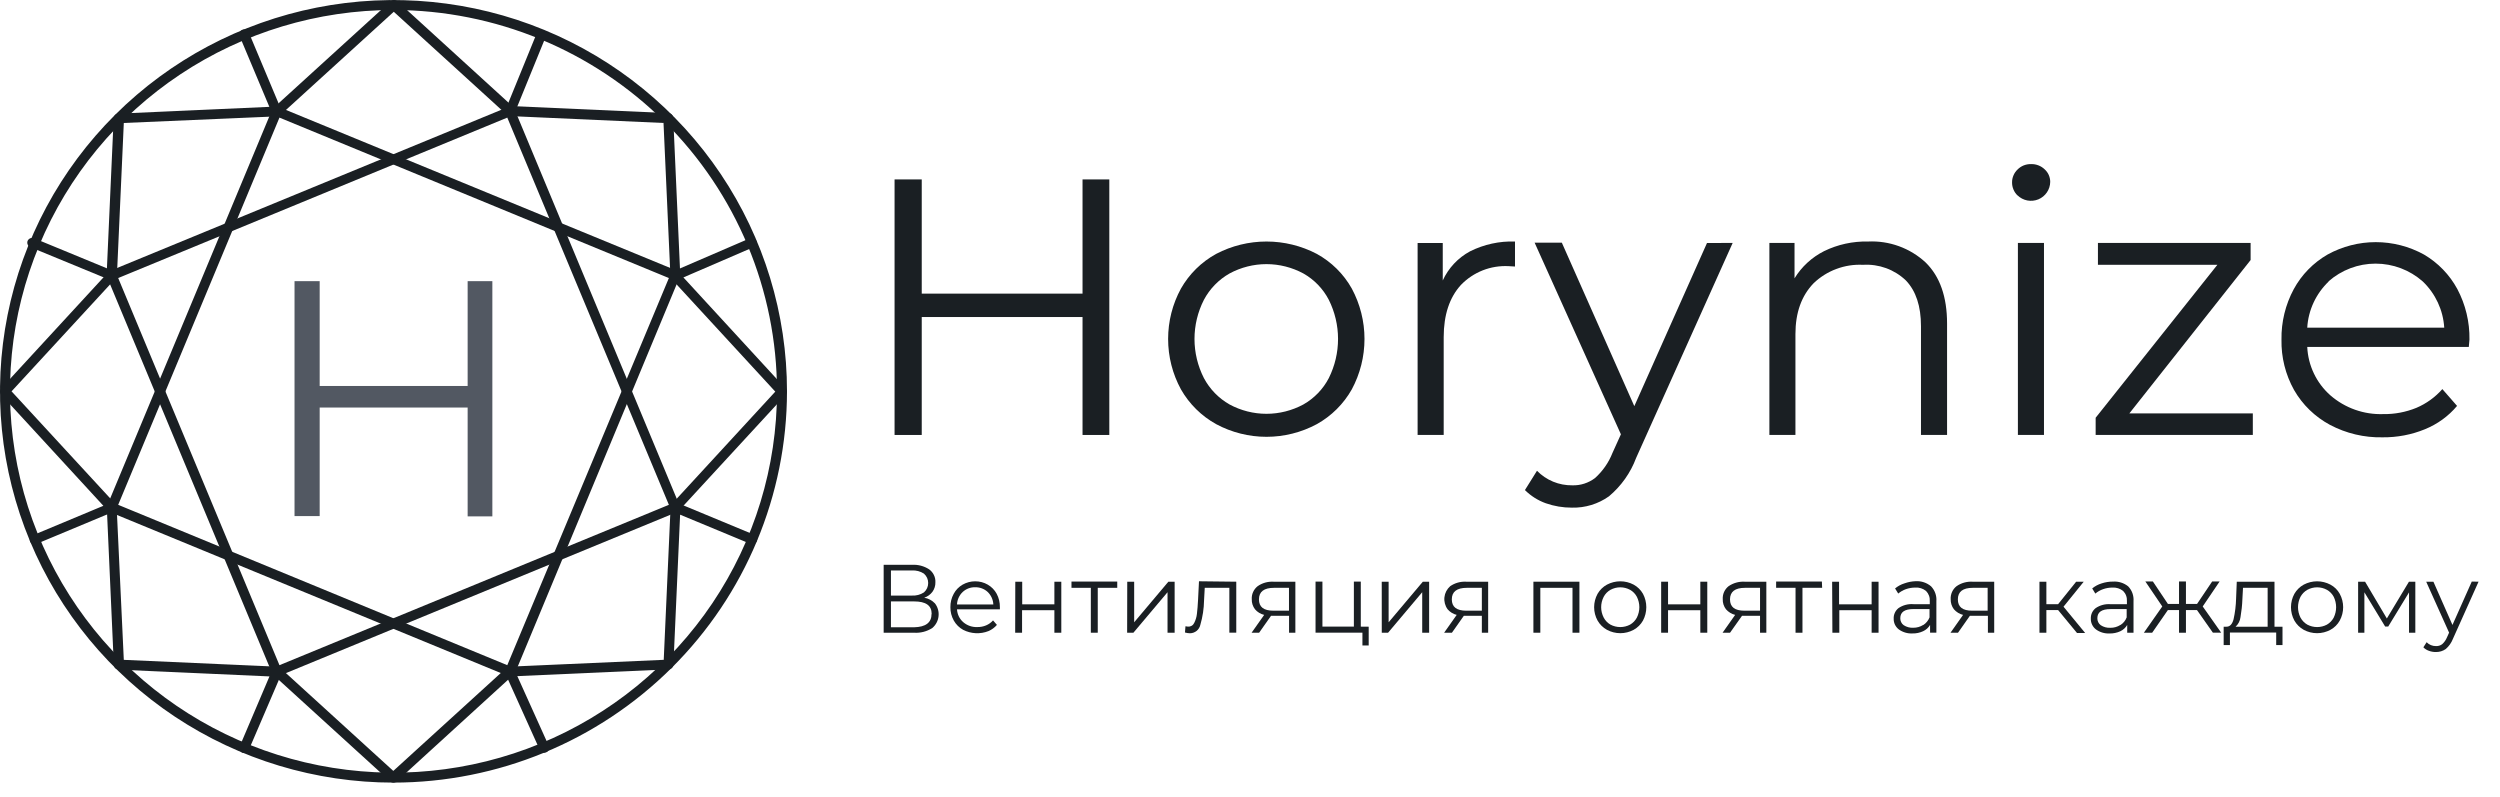 <?xml version="1.0" encoding="UTF-8"?> <svg xmlns="http://www.w3.org/2000/svg" width="69" height="22" viewBox="0 0 69 22" fill="none"><path d="M10.861 21.6C8.713 21.6 6.613 20.966 4.827 19.78C3.041 18.593 1.649 16.906 0.827 14.933C0.005 12.96 -0.21 10.788 0.209 8.693C0.628 6.599 1.663 4.674 3.182 3.164C4.701 1.654 6.636 0.626 8.743 0.209C10.85 -0.207 13.034 0.007 15.018 0.824C17.003 1.642 18.699 3.026 19.892 4.803C21.085 6.579 21.722 8.667 21.721 10.803C21.718 13.665 20.573 16.41 18.537 18.434C16.5 20.459 13.74 21.597 10.861 21.6ZM10.861 0.276C8.767 0.276 6.721 0.894 4.98 2.05C3.239 3.206 1.883 4.85 1.082 6.773C0.28 8.696 0.071 10.813 0.479 12.854C0.888 14.896 1.896 16.771 3.376 18.243C4.856 19.715 6.742 20.717 8.796 21.123C10.849 21.529 12.977 21.321 14.911 20.524C16.845 19.728 18.498 18.379 19.662 16.648C20.825 14.917 21.445 12.883 21.445 10.801C21.442 8.011 20.326 5.335 18.342 3.362C16.357 1.389 13.667 0.279 10.861 0.276Z" fill="#1A1F23"></path><path d="M14.083 18.673C14.065 18.673 14.047 18.669 14.031 18.662L3.031 14.132C2.999 14.117 2.974 14.092 2.96 14.06C2.946 14.028 2.945 13.992 2.957 13.959L7.513 3.022C7.528 2.99 7.553 2.965 7.586 2.952C7.618 2.938 7.654 2.937 7.687 2.95L18.686 7.473C18.718 7.488 18.744 7.513 18.757 7.545C18.771 7.577 18.772 7.613 18.759 7.646L14.21 18.588C14.195 18.622 14.168 18.648 14.135 18.662C14.118 18.669 14.101 18.673 14.083 18.673ZM3.262 13.933L14.001 18.359L18.461 7.674L7.713 3.246L3.262 13.933Z" fill="#1A1F23"></path><path d="M7.64 18.673C7.622 18.673 7.605 18.669 7.588 18.662C7.571 18.655 7.556 18.645 7.543 18.633C7.53 18.62 7.52 18.605 7.513 18.588L2.957 7.651C2.945 7.618 2.946 7.582 2.96 7.55C2.974 7.518 2.999 7.493 3.031 7.479L14.031 2.95C14.064 2.937 14.1 2.938 14.132 2.952C14.164 2.965 14.19 2.99 14.204 3.022L18.759 13.959C18.772 13.992 18.771 14.028 18.757 14.06C18.744 14.092 18.718 14.117 18.686 14.132L7.687 18.662C7.672 18.669 7.656 18.672 7.64 18.673ZM3.262 7.674L7.713 18.359L18.461 13.933L14.001 3.246L3.262 7.674Z" fill="#1A1F23"></path><path d="M18.64 14.143C18.613 14.143 18.587 14.135 18.565 14.12C18.543 14.106 18.526 14.085 18.515 14.061C18.504 14.037 18.501 14.011 18.505 13.985C18.509 13.959 18.521 13.934 18.539 13.915L21.398 10.809L18.539 7.704C18.524 7.688 18.512 7.669 18.507 7.649C18.501 7.628 18.501 7.606 18.506 7.585C18.51 7.564 18.52 7.544 18.533 7.527C18.547 7.51 18.564 7.497 18.584 7.488L20.701 6.575C20.733 6.563 20.769 6.564 20.802 6.577C20.834 6.59 20.86 6.615 20.875 6.646C20.887 6.678 20.887 6.714 20.874 6.747C20.861 6.779 20.835 6.805 20.803 6.819L18.862 7.657L21.678 10.72C21.701 10.744 21.715 10.777 21.715 10.811C21.715 10.845 21.701 10.878 21.678 10.903L18.728 14.105C18.704 14.127 18.673 14.141 18.64 14.143Z" fill="#1A1F23"></path><path d="M10.86 21.6C10.827 21.6 10.794 21.587 10.768 21.565L7.548 18.632C7.535 18.62 7.524 18.606 7.516 18.59C7.508 18.573 7.504 18.556 7.503 18.538C7.503 18.52 7.505 18.503 7.511 18.486C7.518 18.469 7.527 18.454 7.539 18.441C7.564 18.414 7.598 18.399 7.634 18.397C7.67 18.395 7.705 18.408 7.732 18.432L10.855 21.277L13.979 18.432C13.995 18.418 14.014 18.407 14.034 18.401C14.055 18.396 14.077 18.395 14.098 18.399C14.12 18.404 14.139 18.413 14.156 18.426C14.173 18.44 14.187 18.457 14.195 18.477L15.139 20.57C15.149 20.586 15.155 20.605 15.158 20.623C15.16 20.643 15.158 20.662 15.152 20.68C15.146 20.698 15.137 20.715 15.124 20.73C15.111 20.744 15.096 20.755 15.078 20.763C15.061 20.771 15.042 20.775 15.022 20.776C15.003 20.776 14.984 20.772 14.966 20.764C14.949 20.756 14.933 20.745 14.92 20.731C14.907 20.717 14.897 20.7 14.891 20.682L14.024 18.76L10.954 21.562C10.928 21.585 10.895 21.599 10.86 21.6Z" fill="#1A1F23"></path><path d="M14.083 3.204C14.065 3.204 14.047 3.201 14.031 3.194C13.998 3.181 13.972 3.155 13.958 3.123C13.944 3.091 13.943 3.054 13.956 3.021L14.768 1.03C14.782 0.998 14.808 0.973 14.84 0.959C14.872 0.945 14.909 0.944 14.942 0.956C14.974 0.97 15 0.995 15.014 1.027C15.028 1.06 15.029 1.096 15.016 1.129L14.204 3.12C14.194 3.144 14.178 3.165 14.156 3.18C14.134 3.195 14.109 3.204 14.083 3.204Z" fill="#1A1F23"></path><path d="M0.958 15.031C0.931 15.031 0.904 15.023 0.882 15.008C0.859 14.993 0.842 14.971 0.831 14.947C0.819 14.914 0.82 14.878 0.833 14.846C0.847 14.814 0.872 14.788 0.904 14.774L2.853 13.96L0.038 10.899C0.015 10.874 0.001 10.841 0.001 10.807C0.001 10.774 0.015 10.741 0.038 10.716L2.988 7.512C3.012 7.486 3.046 7.47 3.083 7.468C3.119 7.467 3.154 7.479 3.181 7.503C3.193 7.516 3.203 7.531 3.21 7.547C3.217 7.564 3.221 7.581 3.221 7.599C3.221 7.617 3.217 7.635 3.21 7.651C3.203 7.668 3.193 7.682 3.181 7.695L0.319 10.801L3.181 13.906C3.196 13.922 3.207 13.941 3.213 13.962C3.218 13.983 3.219 14.006 3.214 14.027C3.209 14.048 3.199 14.068 3.185 14.085C3.172 14.102 3.154 14.115 3.134 14.124L1.006 15.012C0.992 15.022 0.975 15.029 0.958 15.031Z" fill="#1A1F23"></path><path d="M14.083 18.672C14.047 18.672 14.012 18.657 13.986 18.632C13.96 18.606 13.946 18.572 13.946 18.535C13.946 18.499 13.96 18.465 13.986 18.439C14.012 18.413 14.046 18.399 14.083 18.399L18.319 18.211L18.508 13.999C18.509 13.977 18.515 13.956 18.526 13.937C18.537 13.918 18.553 13.902 18.572 13.891C18.59 13.879 18.611 13.872 18.633 13.87C18.655 13.868 18.677 13.872 18.697 13.88L20.826 14.764C20.856 14.78 20.879 14.806 20.89 14.838C20.902 14.87 20.901 14.905 20.887 14.937C20.874 14.968 20.85 14.993 20.819 15.008C20.788 15.022 20.753 15.024 20.72 15.014L18.771 14.205L18.586 18.346C18.584 18.379 18.57 18.411 18.546 18.435C18.522 18.459 18.489 18.473 18.456 18.475L14.095 18.67L14.083 18.672Z" fill="#1A1F23"></path><path d="M6.739 20.784C6.722 20.784 6.704 20.78 6.687 20.774C6.655 20.76 6.63 20.734 6.616 20.702C6.603 20.67 6.602 20.634 6.615 20.601L7.437 18.669L3.273 18.482C3.239 18.481 3.206 18.467 3.182 18.443C3.158 18.419 3.144 18.387 3.142 18.353L2.948 14.017C2.945 13.998 2.946 13.979 2.952 13.961C2.957 13.942 2.966 13.925 2.978 13.911C2.99 13.896 3.005 13.884 3.022 13.875C3.04 13.867 3.058 13.862 3.078 13.861C3.097 13.86 3.116 13.863 3.134 13.87C3.152 13.877 3.168 13.888 3.181 13.902C3.195 13.915 3.205 13.931 3.212 13.949C3.219 13.967 3.222 13.986 3.22 14.005L3.417 18.212L7.652 18.4C7.674 18.401 7.696 18.407 7.715 18.418C7.734 18.429 7.75 18.445 7.762 18.463C7.774 18.482 7.781 18.503 7.783 18.525C7.784 18.547 7.781 18.569 7.772 18.589L6.866 20.7C6.856 20.724 6.838 20.746 6.816 20.761C6.793 20.776 6.767 20.784 6.739 20.784Z" fill="#1A1F23"></path><path d="M3.083 7.735C3.066 7.735 3.048 7.732 3.031 7.725L0.836 6.821C0.804 6.808 0.778 6.782 0.764 6.75C0.75 6.718 0.749 6.681 0.762 6.648C0.776 6.617 0.802 6.591 0.834 6.577C0.866 6.564 0.902 6.563 0.935 6.574L2.951 7.406L3.137 3.265C3.139 3.231 3.153 3.199 3.178 3.175C3.202 3.151 3.235 3.137 3.269 3.136L7.434 2.949L6.62 1.012C6.611 0.995 6.605 0.977 6.604 0.958C6.602 0.939 6.605 0.92 6.611 0.902C6.618 0.884 6.628 0.868 6.641 0.854C6.654 0.84 6.67 0.829 6.687 0.822C6.705 0.814 6.724 0.811 6.743 0.811C6.762 0.811 6.781 0.816 6.798 0.824C6.815 0.832 6.831 0.843 6.844 0.857C6.856 0.872 6.866 0.888 6.871 0.906L7.76 3.023C7.768 3.044 7.772 3.066 7.77 3.088C7.768 3.11 7.761 3.131 7.749 3.149C7.737 3.168 7.721 3.183 7.702 3.193C7.683 3.204 7.662 3.21 7.64 3.212L3.417 3.394L3.227 7.606C3.226 7.628 3.22 7.649 3.208 7.668C3.197 7.687 3.182 7.703 3.163 7.715C3.139 7.73 3.112 7.737 3.083 7.735Z" fill="#1A1F23"></path><path d="M18.64 7.735C18.605 7.735 18.571 7.722 18.545 7.698C18.52 7.674 18.504 7.641 18.503 7.606L18.313 3.394L14.078 3.204C14.046 3.203 14.015 3.191 13.991 3.17L10.868 0.325L7.744 3.17C7.717 3.192 7.682 3.204 7.647 3.201C7.612 3.199 7.579 3.183 7.555 3.157C7.531 3.131 7.518 3.096 7.519 3.061C7.52 3.026 7.535 2.993 7.56 2.968L10.781 0.035C10.807 0.012 10.84 0 10.874 0C10.908 0 10.941 0.012 10.967 0.035L14.139 2.928L18.451 3.121C18.485 3.123 18.517 3.137 18.541 3.161C18.565 3.185 18.579 3.217 18.581 3.251L18.775 7.587C18.776 7.604 18.773 7.622 18.767 7.639C18.761 7.656 18.752 7.671 18.74 7.684C18.728 7.698 18.713 7.708 18.697 7.716C18.68 7.723 18.663 7.727 18.645 7.728L18.64 7.735Z" fill="#1A1F23"></path><path d="M13.589 7.76V14.252H12.907V11.248H8.823V14.244H8.129V7.76H8.823V10.653H12.907V7.76H13.589Z" fill="#525862"></path><path d="M30.617 4.952V12.005H29.878V8.75H25.44V12.005H24.69V4.952H25.44V8.104H29.878V4.952H30.617Z" fill="#1A1F23"></path><path d="M33.567 11.707C33.16 11.482 32.823 11.149 32.594 10.746C32.361 10.319 32.24 9.841 32.24 9.355C32.24 8.87 32.361 8.392 32.594 7.965C32.823 7.562 33.16 7.23 33.567 7.007C33.995 6.783 34.471 6.666 34.955 6.666C35.439 6.666 35.915 6.783 36.343 7.007C36.749 7.23 37.084 7.562 37.31 7.965C37.54 8.393 37.66 8.87 37.66 9.355C37.66 9.841 37.54 10.318 37.31 10.746C37.083 11.149 36.748 11.482 36.343 11.707C35.917 11.936 35.44 12.056 34.955 12.056C34.471 12.056 33.994 11.936 33.567 11.707ZM35.972 11.164C36.273 10.993 36.518 10.74 36.676 10.434C36.843 10.098 36.93 9.729 36.93 9.355C36.93 8.981 36.843 8.612 36.676 8.277C36.518 7.971 36.273 7.717 35.972 7.547C35.66 7.379 35.31 7.29 34.954 7.29C34.599 7.29 34.249 7.379 33.937 7.547C33.635 7.718 33.389 7.971 33.227 8.277C33.057 8.611 32.968 8.981 32.968 9.355C32.968 9.73 33.057 10.099 33.227 10.434C33.389 10.739 33.635 10.993 33.937 11.164C34.249 11.332 34.599 11.421 34.954 11.421C35.31 11.421 35.66 11.332 35.972 11.164Z" fill="#1A1F23"></path><path d="M40.573 6.937C40.957 6.745 41.384 6.651 41.814 6.666V7.356L41.64 7.346C41.396 7.333 41.152 7.372 40.925 7.461C40.697 7.551 40.492 7.688 40.323 7.863C40.006 8.209 39.847 8.689 39.846 9.304V12.004H39.126V6.706H39.82V7.741C39.976 7.399 40.241 7.116 40.573 6.937Z" fill="#1A1F23"></path><path d="M47.822 6.705L45.157 12.639C45.004 13.05 44.745 13.415 44.408 13.698C44.11 13.91 43.751 14.02 43.384 14.011C43.139 14.012 42.895 13.971 42.664 13.89C42.447 13.812 42.251 13.688 42.088 13.526L42.421 12.993C42.547 13.122 42.698 13.225 42.866 13.294C43.033 13.363 43.213 13.397 43.395 13.395C43.621 13.402 43.842 13.331 44.023 13.194C44.234 13.004 44.399 12.768 44.503 12.504L44.737 11.987L42.355 6.697H43.106L45.107 11.21L47.113 6.707L47.822 6.705Z" fill="#1A1F23"></path><path d="M53.145 7.242C53.541 7.628 53.739 8.191 53.739 8.931V12.004H53.019V9.002C53.019 8.451 52.881 8.032 52.604 7.742C52.448 7.592 52.261 7.476 52.057 7.401C51.853 7.327 51.636 7.295 51.419 7.309C51.169 7.296 50.918 7.335 50.684 7.423C50.449 7.51 50.235 7.645 50.055 7.818C49.722 8.163 49.554 8.626 49.554 9.224V12.005H48.835V6.705H49.529V7.682C49.725 7.361 50.008 7.101 50.345 6.931C50.722 6.747 51.139 6.656 51.559 6.666C51.849 6.652 52.139 6.696 52.411 6.795C52.683 6.894 52.933 7.046 53.145 7.242Z" fill="#1A1F23"></path><path d="M55.684 5.395C55.635 5.348 55.597 5.292 55.571 5.229C55.545 5.167 55.532 5.1 55.533 5.033C55.532 4.967 55.546 4.901 55.572 4.841C55.597 4.78 55.636 4.725 55.684 4.679C55.732 4.63 55.791 4.591 55.855 4.565C55.92 4.54 55.989 4.527 56.058 4.529C56.127 4.527 56.196 4.539 56.26 4.564C56.325 4.589 56.383 4.626 56.433 4.674C56.481 4.718 56.52 4.771 56.546 4.83C56.572 4.89 56.586 4.954 56.586 5.019C56.585 5.123 56.553 5.223 56.495 5.309C56.437 5.395 56.355 5.462 56.259 5.502C56.162 5.542 56.057 5.552 55.954 5.533C55.852 5.513 55.758 5.464 55.684 5.392V5.395ZM55.694 6.705H56.414V12.005H55.694V6.705Z" fill="#1A1F23"></path><path d="M62.178 11.41V12.005H57.84V11.53L61.2 7.308H57.903V6.705H62.117V7.177L58.77 11.41H62.178Z" fill="#1A1F23"></path><path d="M68.139 9.576H63.68C63.692 9.83 63.754 10.079 63.864 10.309C63.973 10.538 64.128 10.743 64.319 10.912C64.722 11.262 65.243 11.447 65.778 11.429C66.091 11.434 66.401 11.375 66.691 11.257C66.966 11.14 67.212 10.963 67.409 10.739L67.815 11.203C67.577 11.487 67.272 11.707 66.928 11.847C66.558 11.999 66.16 12.074 65.759 12.07C65.252 12.081 64.752 11.962 64.305 11.725C63.891 11.502 63.549 11.17 63.316 10.764C63.079 10.339 62.959 9.859 62.969 9.373C62.961 8.888 63.077 8.41 63.307 7.982C63.523 7.583 63.847 7.252 64.241 7.025C64.648 6.801 65.105 6.683 65.571 6.683C66.036 6.683 66.494 6.801 66.901 7.025C67.289 7.252 67.608 7.582 67.822 7.977C68.05 8.407 68.165 8.887 68.157 9.373L68.139 9.576ZM64.273 7.768C63.921 8.104 63.709 8.559 63.68 9.043H67.461C67.431 8.559 67.219 8.104 66.868 7.768C66.509 7.451 66.046 7.276 65.566 7.276C65.087 7.276 64.624 7.451 64.265 7.768H64.273Z" fill="#1A1F23"></path><path d="M25.805 16.654C25.882 16.755 25.918 16.881 25.904 17.007C25.891 17.133 25.83 17.249 25.733 17.332C25.582 17.43 25.403 17.476 25.223 17.463H24.389V15.589H25.173C25.339 15.579 25.504 15.623 25.643 15.713C25.7 15.754 25.745 15.807 25.775 15.869C25.806 15.931 25.82 16 25.817 16.069C25.82 16.164 25.791 16.257 25.735 16.335C25.678 16.41 25.599 16.467 25.509 16.497C25.622 16.515 25.726 16.571 25.805 16.654ZM24.59 16.438H25.166C25.284 16.445 25.402 16.415 25.501 16.35C25.538 16.318 25.567 16.278 25.588 16.233C25.608 16.189 25.618 16.14 25.618 16.091C25.618 16.042 25.608 15.994 25.588 15.949C25.567 15.905 25.538 15.865 25.501 15.832C25.402 15.768 25.284 15.737 25.166 15.745H24.59V16.438ZM25.714 16.944C25.714 16.709 25.551 16.599 25.227 16.599H24.59V17.313H25.227C25.548 17.306 25.711 17.185 25.711 16.944H25.714Z" fill="#1A1F23"></path><path d="M27.597 16.817H26.413C26.417 16.885 26.434 16.952 26.464 17.013C26.493 17.074 26.535 17.128 26.587 17.173C26.694 17.265 26.832 17.313 26.974 17.307C27.057 17.308 27.139 17.293 27.215 17.261C27.289 17.23 27.355 17.183 27.408 17.123L27.515 17.247C27.451 17.322 27.37 17.381 27.279 17.419C27.168 17.463 27.048 17.482 26.928 17.476C26.809 17.47 26.692 17.439 26.585 17.385C26.476 17.325 26.386 17.236 26.325 17.128C26.262 17.015 26.229 16.888 26.231 16.759C26.229 16.63 26.26 16.503 26.322 16.39C26.378 16.284 26.464 16.196 26.568 16.136C26.674 16.076 26.793 16.044 26.915 16.044C27.037 16.044 27.157 16.075 27.262 16.136C27.366 16.196 27.451 16.283 27.508 16.388C27.569 16.502 27.599 16.63 27.597 16.759V16.817ZM26.571 16.338C26.476 16.428 26.419 16.552 26.413 16.683H27.416C27.41 16.552 27.354 16.429 27.26 16.338C27.166 16.251 27.041 16.205 26.913 16.208C26.787 16.205 26.664 16.252 26.571 16.338Z" fill="#1A1F23"></path><path d="M28.022 16.055H28.213V16.68H29.101V16.055H29.292V17.463H29.101V16.842H28.209V17.463H28.019L28.022 16.055Z" fill="#1A1F23"></path><path d="M30.836 16.224H30.298V17.463H30.107V16.224H29.573V16.051H30.836V16.224Z" fill="#1A1F23"></path><path d="M31.112 16.055H31.303V17.175L32.247 16.055H32.42V17.463H32.224V16.345L31.282 17.463H31.109L31.112 16.055Z" fill="#1A1F23"></path><path d="M34.121 16.055V17.462H33.93V16.224H33.251L33.232 16.569C33.228 16.797 33.194 17.024 33.13 17.243C33.116 17.309 33.08 17.369 33.028 17.412C32.975 17.454 32.91 17.478 32.842 17.478C32.795 17.477 32.749 17.47 32.705 17.457L32.719 17.285C32.741 17.29 32.764 17.294 32.786 17.295C32.822 17.298 32.858 17.29 32.889 17.272C32.921 17.253 32.945 17.226 32.96 17.193C33 17.115 33.026 17.029 33.035 16.941C33.047 16.843 33.059 16.71 33.067 16.546L33.092 16.043L34.121 16.055Z" fill="#1A1F23"></path><path d="M35.752 16.055V17.463H35.578V16.997H35.08L34.752 17.463H34.544L34.891 16.971C34.792 16.947 34.703 16.893 34.638 16.816C34.577 16.736 34.545 16.638 34.549 16.538C34.545 16.47 34.557 16.401 34.586 16.339C34.614 16.276 34.657 16.222 34.711 16.179C34.839 16.089 34.994 16.046 35.151 16.055H35.752ZM35.148 16.855H35.576V16.224H35.162C34.886 16.224 34.747 16.331 34.747 16.543C34.747 16.755 34.88 16.855 35.148 16.855Z" fill="#1A1F23"></path><path d="M37.776 17.297V17.814H37.603V17.461H36.309V16.053H36.499V17.295H37.367V16.053H37.558V17.295L37.776 17.297Z" fill="#1A1F23"></path><path d="M38.136 16.055H38.326V17.175L39.27 16.055H39.444V17.463H39.253V16.345L38.311 17.463H38.137L38.136 16.055Z" fill="#1A1F23"></path><path d="M41.073 16.055V17.463H40.899V16.997H40.401L40.073 17.463H39.858L40.205 16.971C40.107 16.947 40.019 16.892 39.954 16.816C39.884 16.72 39.853 16.601 39.866 16.484C39.879 16.366 39.936 16.258 40.025 16.179C40.154 16.09 40.31 16.046 40.467 16.055H41.073ZM40.469 16.855H40.899V16.224H40.484C40.209 16.224 40.07 16.331 40.07 16.543C40.07 16.755 40.205 16.855 40.471 16.855H40.469Z" fill="#1A1F23"></path><path d="M43.592 16.055V17.463H43.401V16.224H42.513V17.463H42.322V16.055H43.592Z" fill="#1A1F23"></path><path d="M44.352 17.383C44.244 17.323 44.154 17.235 44.093 17.128C44.031 17.015 43.998 16.888 43.998 16.759C43.998 16.63 44.031 16.503 44.093 16.389C44.154 16.283 44.244 16.195 44.352 16.136C44.466 16.076 44.592 16.044 44.721 16.044C44.849 16.044 44.976 16.076 45.089 16.136C45.197 16.195 45.286 16.283 45.346 16.389C45.407 16.503 45.438 16.63 45.438 16.759C45.438 16.887 45.407 17.014 45.346 17.128C45.286 17.235 45.197 17.323 45.089 17.383C44.976 17.444 44.849 17.476 44.721 17.476C44.592 17.476 44.465 17.444 44.352 17.383ZM44.99 17.24C45.07 17.194 45.135 17.126 45.178 17.045C45.222 16.956 45.246 16.858 45.246 16.759C45.246 16.659 45.222 16.561 45.178 16.472C45.135 16.391 45.07 16.324 44.99 16.279C44.908 16.234 44.814 16.21 44.72 16.21C44.625 16.21 44.532 16.234 44.449 16.279C44.37 16.324 44.304 16.391 44.262 16.472C44.216 16.561 44.192 16.659 44.192 16.759C44.192 16.858 44.216 16.956 44.262 17.045C44.304 17.126 44.369 17.194 44.449 17.24C44.532 17.284 44.625 17.307 44.72 17.307C44.814 17.307 44.907 17.284 44.99 17.24Z" fill="#1A1F23"></path><path d="M45.848 16.055H46.038V16.68H46.929V16.055H47.121V17.463H46.929V16.842H46.038V17.463H45.848V16.055Z" fill="#1A1F23"></path><path d="M48.751 16.055V17.463H48.577V16.997H48.079L47.749 17.463H47.543L47.89 16.971C47.791 16.946 47.703 16.892 47.637 16.816C47.576 16.736 47.544 16.638 47.548 16.538C47.544 16.47 47.556 16.401 47.584 16.339C47.613 16.276 47.655 16.221 47.709 16.179C47.839 16.09 47.995 16.046 48.152 16.055H48.751ZM48.148 16.855H48.577V16.224H48.162C47.886 16.224 47.748 16.331 47.748 16.543C47.748 16.755 47.881 16.855 48.148 16.855Z" fill="#1A1F23"></path><path d="M50.291 16.224H49.748V17.463H49.557V16.224H49.021V16.051H50.284L50.291 16.224Z" fill="#1A1F23"></path><path d="M50.567 16.055H50.758V16.68H51.657V16.055H51.848V17.463H51.657V16.842H50.765V17.463H50.574L50.567 16.055Z" fill="#1A1F23"></path><path d="M53.297 16.182C53.348 16.236 53.389 16.3 53.414 16.371C53.439 16.441 53.45 16.516 53.444 16.591V17.462H53.27V17.248C53.226 17.324 53.159 17.384 53.079 17.421C52.987 17.464 52.885 17.486 52.783 17.483C52.648 17.49 52.515 17.45 52.406 17.371C52.361 17.336 52.325 17.291 52.3 17.239C52.276 17.188 52.264 17.131 52.266 17.074C52.263 17.019 52.274 16.964 52.297 16.914C52.32 16.863 52.355 16.819 52.398 16.784C52.519 16.702 52.665 16.663 52.812 16.675H53.262V16.589C53.265 16.538 53.258 16.487 53.24 16.439C53.223 16.392 53.195 16.348 53.159 16.311C53.075 16.243 52.969 16.209 52.861 16.217C52.773 16.217 52.685 16.232 52.602 16.261C52.525 16.289 52.453 16.33 52.391 16.382L52.304 16.241C52.38 16.178 52.468 16.13 52.562 16.101C52.662 16.065 52.766 16.045 52.871 16.041C53.026 16.032 53.178 16.082 53.297 16.182ZM53.081 17.252C53.16 17.201 53.221 17.127 53.255 17.04V16.81H52.811C52.569 16.81 52.448 16.893 52.448 17.062C52.447 17.099 52.454 17.137 52.471 17.17C52.487 17.204 52.511 17.233 52.542 17.255C52.62 17.306 52.712 17.331 52.805 17.326C52.903 17.327 52.999 17.3 53.081 17.248V17.252Z" fill="#1A1F23"></path><path d="M55.04 16.055V17.463H54.866V16.997H54.368L54.041 17.463H53.834L54.181 16.971C54.082 16.947 53.994 16.892 53.928 16.816C53.867 16.736 53.836 16.638 53.839 16.538C53.835 16.47 53.848 16.401 53.876 16.339C53.904 16.276 53.947 16.221 54.001 16.179C54.129 16.09 54.284 16.046 54.441 16.055H55.04ZM54.433 16.855H54.859V16.224H54.45C54.174 16.224 54.037 16.331 54.037 16.543C54.037 16.755 54.17 16.855 54.433 16.855Z" fill="#1A1F23"></path><path d="M56.803 16.837H56.48V17.463H56.289V16.055H56.48V16.675H56.804L57.302 16.055H57.511L56.953 16.745L57.55 17.47H57.325L56.803 16.837Z" fill="#1A1F23"></path><path d="M58.737 16.183C58.789 16.237 58.83 16.301 58.855 16.371C58.88 16.442 58.891 16.517 58.885 16.592V17.463H58.711V17.249C58.667 17.324 58.601 17.384 58.522 17.422C58.429 17.465 58.327 17.486 58.224 17.484C58.089 17.49 57.956 17.451 57.847 17.371C57.802 17.336 57.766 17.291 57.742 17.24C57.717 17.188 57.705 17.132 57.707 17.075C57.705 17.02 57.715 16.965 57.738 16.914C57.761 16.864 57.795 16.82 57.839 16.785C57.96 16.702 58.107 16.664 58.253 16.676H58.703V16.59C58.706 16.539 58.699 16.488 58.681 16.44C58.664 16.392 58.636 16.349 58.6 16.312C58.517 16.244 58.41 16.21 58.302 16.217C58.214 16.217 58.126 16.232 58.043 16.262C57.966 16.289 57.894 16.33 57.831 16.383L57.745 16.241C57.821 16.178 57.909 16.131 58.003 16.102C58.106 16.068 58.213 16.051 58.321 16.052C58.471 16.042 58.62 16.089 58.737 16.183ZM58.522 17.252C58.602 17.202 58.663 17.128 58.696 17.04V16.811H58.25C58.009 16.811 57.887 16.893 57.887 17.063C57.886 17.1 57.894 17.137 57.91 17.171C57.926 17.204 57.95 17.234 57.981 17.256C58.059 17.307 58.151 17.332 58.245 17.327C58.343 17.329 58.439 17.302 58.522 17.249V17.252Z" fill="#1A1F23"></path><path d="M60.636 16.837H60.332V17.463H60.141V16.837H59.834L59.4 17.463H59.171L59.679 16.738L59.211 16.048H59.419L59.834 16.668H60.141V16.048H60.332V16.668H60.639L61.056 16.048H61.262L60.795 16.738L61.304 17.461H61.075L60.636 16.837Z" fill="#1A1F23"></path><path d="M62.997 17.297V17.803H62.823V17.458H61.546V17.803H61.373V17.297H61.452C61.548 17.297 61.612 17.223 61.647 17.089C61.688 16.904 61.711 16.715 61.716 16.526L61.735 16.055H62.776V17.297H62.997ZM61.838 17.032C61.826 17.134 61.778 17.228 61.702 17.297H62.587V16.224H61.907L61.89 16.538C61.884 16.704 61.866 16.869 61.838 17.032Z" fill="#1A1F23"></path><path d="M63.583 17.383C63.475 17.323 63.386 17.235 63.325 17.128C63.263 17.014 63.231 16.887 63.231 16.759C63.231 16.63 63.263 16.503 63.325 16.389C63.386 16.283 63.476 16.195 63.583 16.136C63.697 16.076 63.824 16.044 63.952 16.044C64.08 16.044 64.207 16.076 64.32 16.136C64.429 16.194 64.518 16.282 64.577 16.389C64.639 16.503 64.671 16.63 64.671 16.759C64.671 16.887 64.639 17.014 64.577 17.128C64.518 17.235 64.429 17.324 64.32 17.383C64.207 17.444 64.081 17.476 63.952 17.476C63.823 17.476 63.696 17.444 63.583 17.383ZM64.223 17.24C64.303 17.194 64.368 17.126 64.411 17.045C64.454 16.956 64.477 16.858 64.477 16.759C64.477 16.659 64.454 16.561 64.411 16.472C64.368 16.391 64.303 16.324 64.223 16.279C64.141 16.234 64.048 16.21 63.953 16.21C63.858 16.21 63.765 16.234 63.682 16.279C63.602 16.325 63.537 16.392 63.493 16.472C63.449 16.561 63.425 16.659 63.425 16.759C63.425 16.858 63.449 16.956 63.493 17.045C63.537 17.126 63.602 17.194 63.682 17.24C63.766 17.284 63.858 17.307 63.953 17.307C64.047 17.307 64.14 17.284 64.223 17.24Z" fill="#1A1F23"></path><path d="M66.663 16.055V17.463H66.489V16.35L65.915 17.292H65.83L65.257 16.347V17.463H65.084V16.055H65.276L65.877 17.07L66.487 16.055H66.663Z" fill="#1A1F23"></path><path d="M68.408 16.055L67.701 17.632C67.659 17.741 67.591 17.837 67.503 17.913C67.423 17.969 67.328 17.998 67.23 17.996C67.165 17.997 67.1 17.985 67.039 17.963C66.981 17.943 66.928 17.91 66.885 17.866L66.975 17.725C67.008 17.759 67.048 17.787 67.092 17.805C67.136 17.823 67.184 17.833 67.232 17.832C67.294 17.835 67.356 17.817 67.406 17.778C67.461 17.728 67.505 17.666 67.534 17.597L67.595 17.461L66.963 16.055H67.162L67.688 17.249L68.221 16.051L68.408 16.055Z" fill="#1A1F23"></path></svg> 